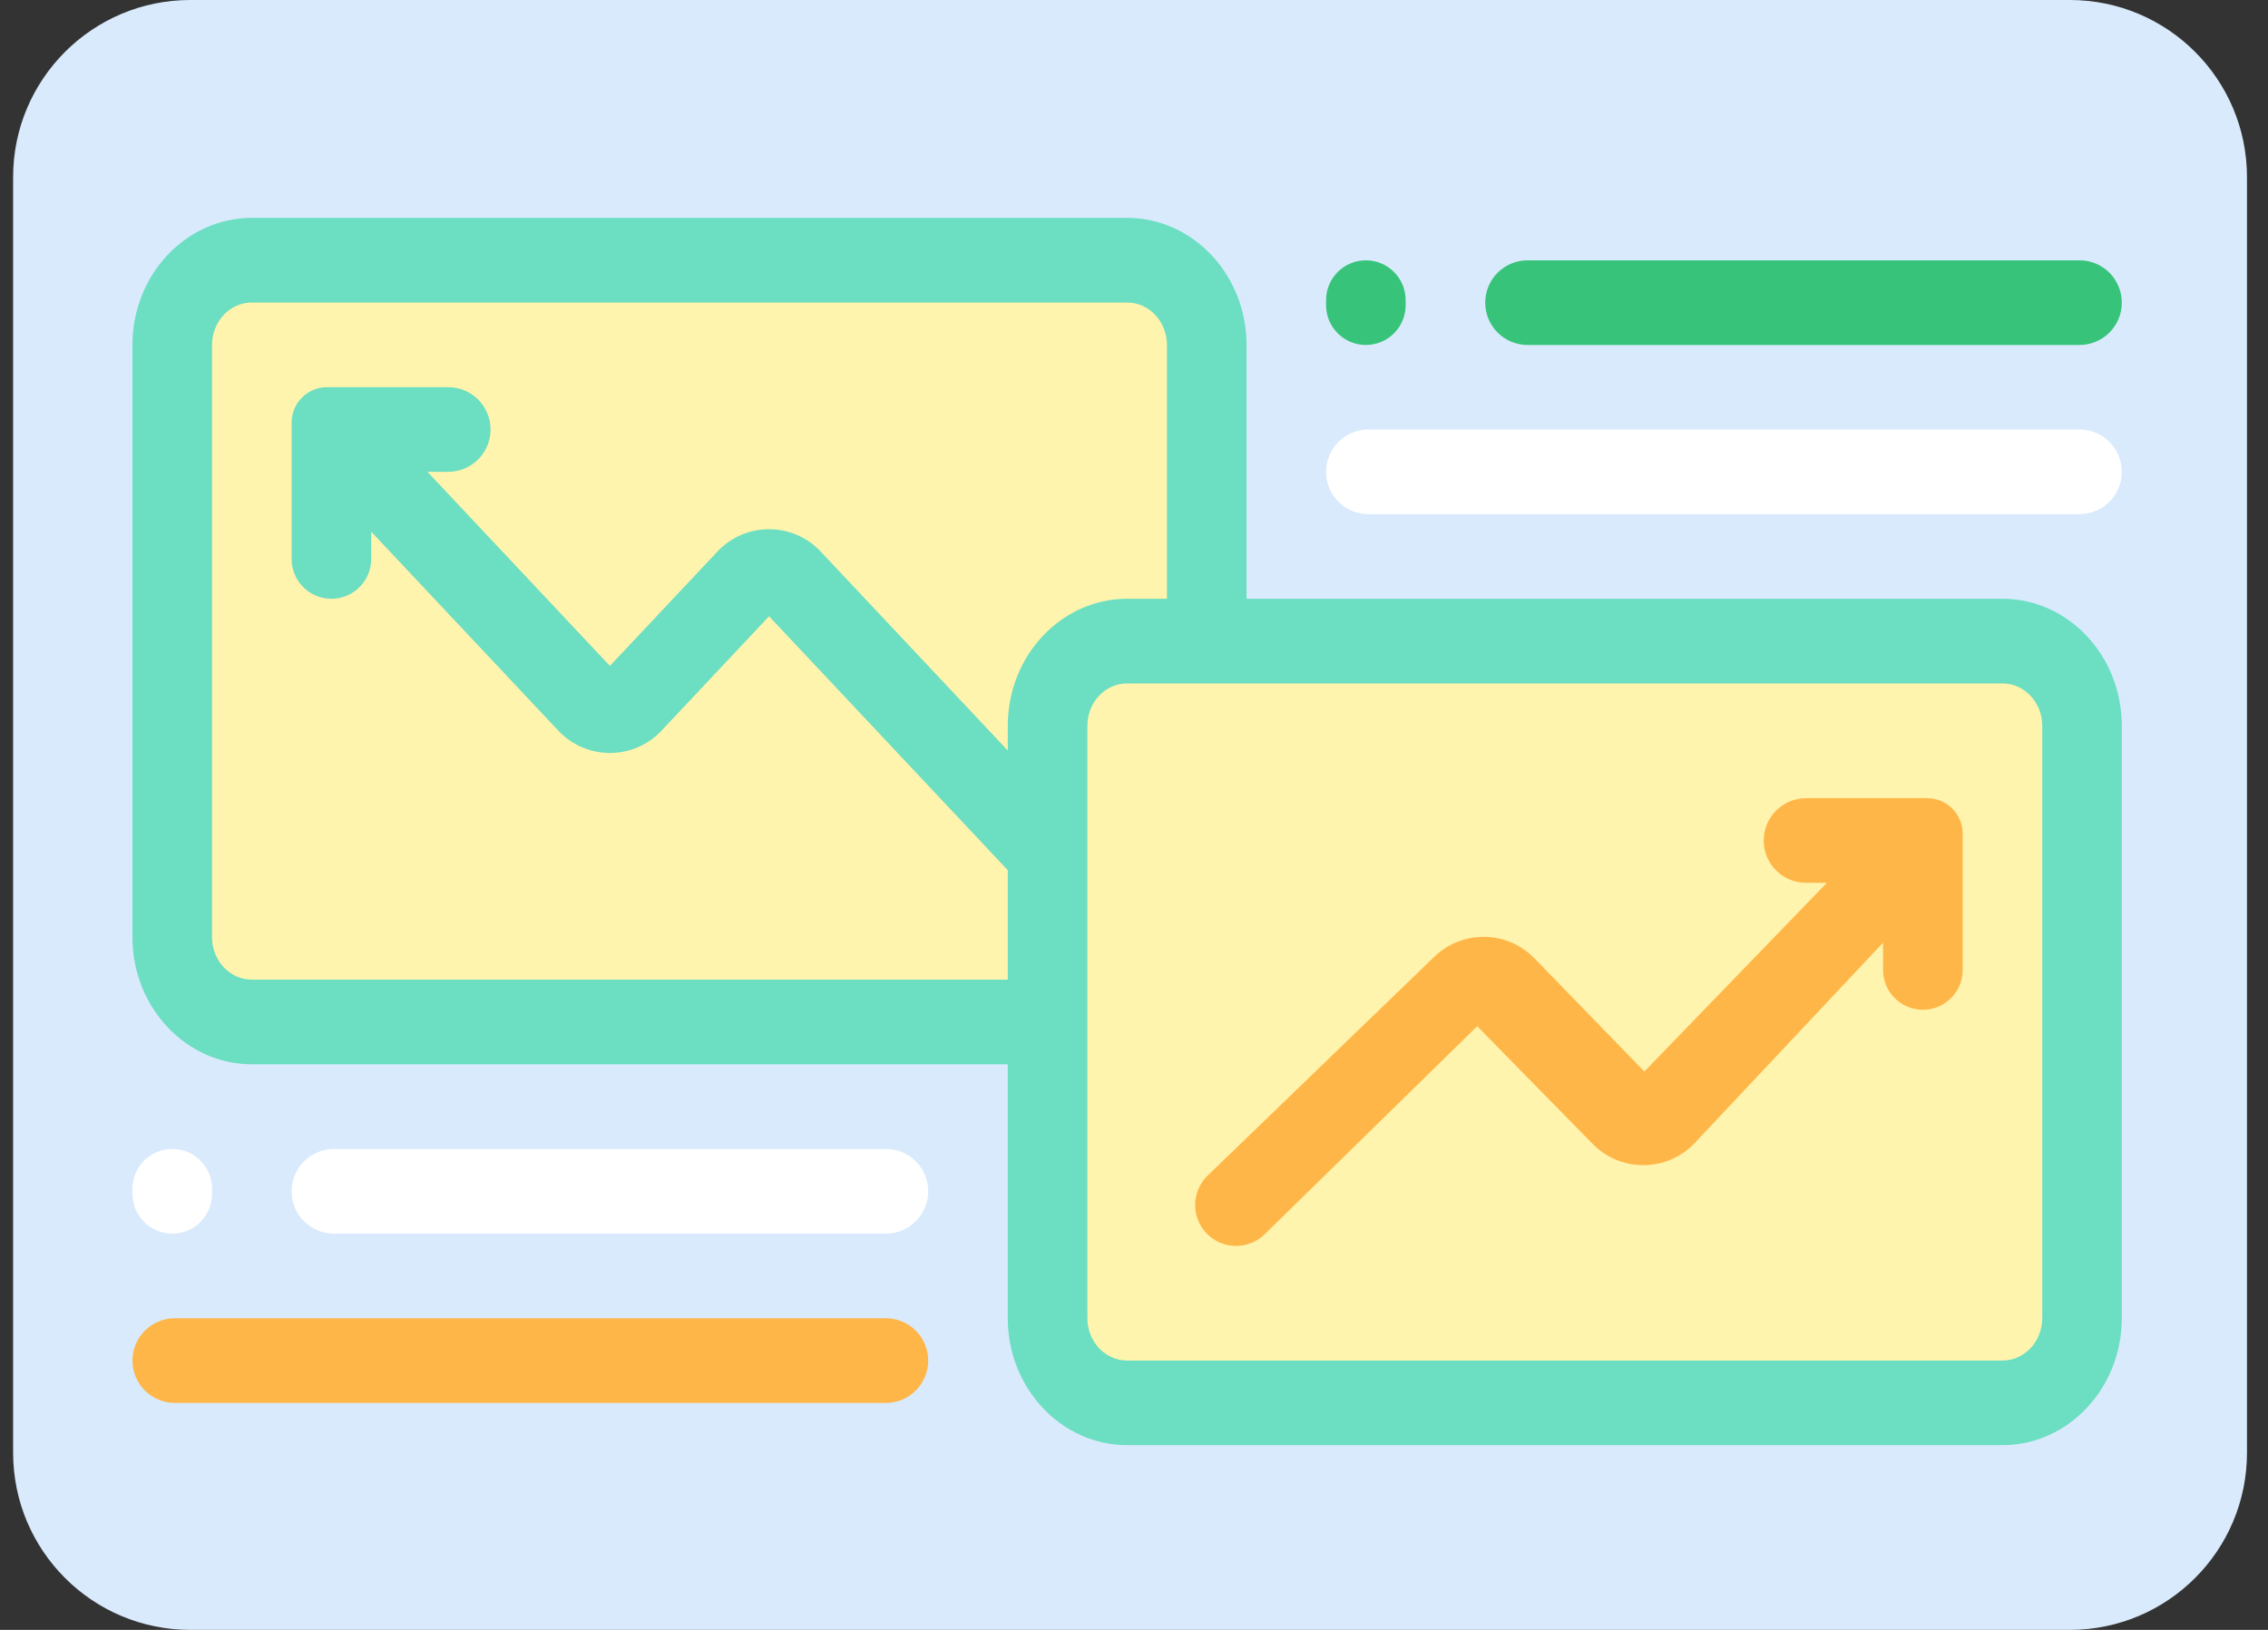 <?xml version="1.0" encoding="UTF-8"?>
<svg xmlns="http://www.w3.org/2000/svg" width="64" height="46" viewBox="0 0 64 46" fill="none"><rect x="0" y="0" width="64" height="46" fill="#333333" stroke="none"/> <path d="M5.37 0C2.609 0 0.37 2.239 0.37 5V41C0.37 43.761 2.609 46 5.37 46H58.407C61.169 46 63.407 43.761 63.407 41V5C63.407 2.239 61.169 0 58.407 0H5.37Z" fill="#D9EAFC"/> <path d="M29.561 24.069V28.846H7.106C5.871 28.846 4.861 27.771 4.861 26.457V9.736C4.861 8.422 5.871 7.347 7.106 7.347H31.806C33.041 7.347 34.052 8.422 34.052 9.736V13.319V18.097H31.806C30.571 18.097 29.561 19.172 29.561 20.485V24.069Z" fill="#FFF4AD"/> <path d="M34.052 18.092H56.506C57.741 18.092 58.752 19.167 58.752 20.481V37.202C58.752 38.516 57.741 39.591 56.506 39.591H31.806C30.571 39.591 29.561 38.516 29.561 37.202V33.619V28.841V24.064V20.481C29.561 19.167 30.571 18.092 31.806 18.092H34.052Z" fill="#FFF4AD"/> <path d="M56.506 16.899H35.175V9.732C35.175 7.757 33.663 6.149 31.806 6.149H7.106C5.249 6.149 3.738 7.757 3.738 9.732V26.454C3.738 28.429 5.249 30.037 7.106 30.037H28.438V37.203C28.438 39.179 29.949 40.786 31.806 40.786H56.506C58.363 40.786 59.874 39.179 59.874 37.203V20.482C59.874 18.506 58.363 16.899 56.506 16.899ZM7.106 27.648C6.487 27.648 5.984 27.113 5.984 26.454V9.732C5.984 9.073 6.487 8.538 7.106 8.538H31.806C32.426 8.538 32.929 9.073 32.929 9.732V16.899H31.806C29.949 16.899 28.438 18.506 28.438 20.482V21.182L23.159 15.566C22.369 14.726 21.034 14.726 20.245 15.566L17.211 18.793L12.062 13.316H12.648C13.308 13.316 13.843 12.781 13.843 12.121C13.843 11.462 13.308 10.927 12.648 10.927H9.229C8.677 10.927 8.229 11.374 8.229 11.927V15.776C8.229 16.396 8.732 16.899 9.352 16.899C9.972 16.899 10.475 16.396 10.475 15.776V15.005L15.754 20.62C16.544 21.461 17.878 21.461 18.668 20.62L21.702 17.393L28.438 24.559V27.648H7.106ZM57.629 37.203C57.629 37.863 57.126 38.398 56.506 38.398H31.806C31.187 38.398 30.684 37.863 30.684 37.203V20.482C30.684 19.823 31.187 19.288 31.806 19.288H56.506C57.126 19.288 57.629 19.823 57.629 20.482V37.203Z" fill="#6CDEC2"/> <path d="M49.77 23.722C49.77 24.381 50.305 24.916 50.964 24.916H51.551L46.402 30.241L43.3 27.047C42.532 26.256 41.269 26.236 40.476 27.001L34.078 33.178C33.623 33.617 33.606 34.339 34.039 34.8C34.482 35.271 35.225 35.286 35.688 34.834L41.685 28.963L44.943 32.285C45.739 33.096 47.05 33.082 47.828 32.254L53.138 26.605V27.377C53.138 27.997 53.641 28.499 54.261 28.499C54.881 28.499 55.384 27.997 55.384 27.377V23.527C55.384 22.975 54.936 22.527 54.384 22.527H50.964C50.305 22.527 49.77 23.062 49.77 23.722Z" fill="#FFB648"/> <path d="M37.42 8.47C37.42 7.85 37.923 7.347 38.543 7.347C39.163 7.347 39.666 7.85 39.666 8.47V8.613C39.666 9.233 39.163 9.736 38.543 9.736C37.923 9.736 37.42 9.233 37.42 8.613V8.47Z" fill="#37C47A"/> <path d="M41.911 8.542C41.911 7.882 42.446 7.347 43.105 7.347H58.68C59.34 7.347 59.875 7.882 59.875 8.542C59.875 9.201 59.34 9.736 58.68 9.736H43.105C42.446 9.736 41.911 9.201 41.911 8.542Z" fill="#37C47A"/> <path d="M37.42 13.317C37.42 12.657 37.955 12.122 38.614 12.122H58.68C59.34 12.122 59.874 12.657 59.874 13.317C59.874 13.976 59.34 14.511 58.68 14.511H38.614C37.955 14.511 37.42 13.976 37.42 13.317Z" fill="white"/> <path d="M3.738 33.55C3.738 32.929 4.241 32.427 4.861 32.427C5.481 32.427 5.984 32.929 5.984 33.55V33.693C5.984 34.313 5.481 34.816 4.861 34.816C4.241 34.816 3.738 34.313 3.738 33.693V33.55Z" fill="white"/> <path d="M8.229 33.621C8.229 32.962 8.764 32.427 9.424 32.427H24.998C25.658 32.427 26.193 32.962 26.193 33.621C26.193 34.281 25.658 34.816 24.998 34.816H9.424C8.764 34.816 8.229 34.281 8.229 33.621Z" fill="white"/> <path d="M3.738 38.4C3.738 37.74 4.273 37.205 4.933 37.205H24.998C25.658 37.205 26.193 37.74 26.193 38.4C26.193 39.059 25.658 39.594 24.998 39.594H4.933C4.273 39.594 3.738 39.059 3.738 38.4Z" fill="#FFB648"/> </svg>
